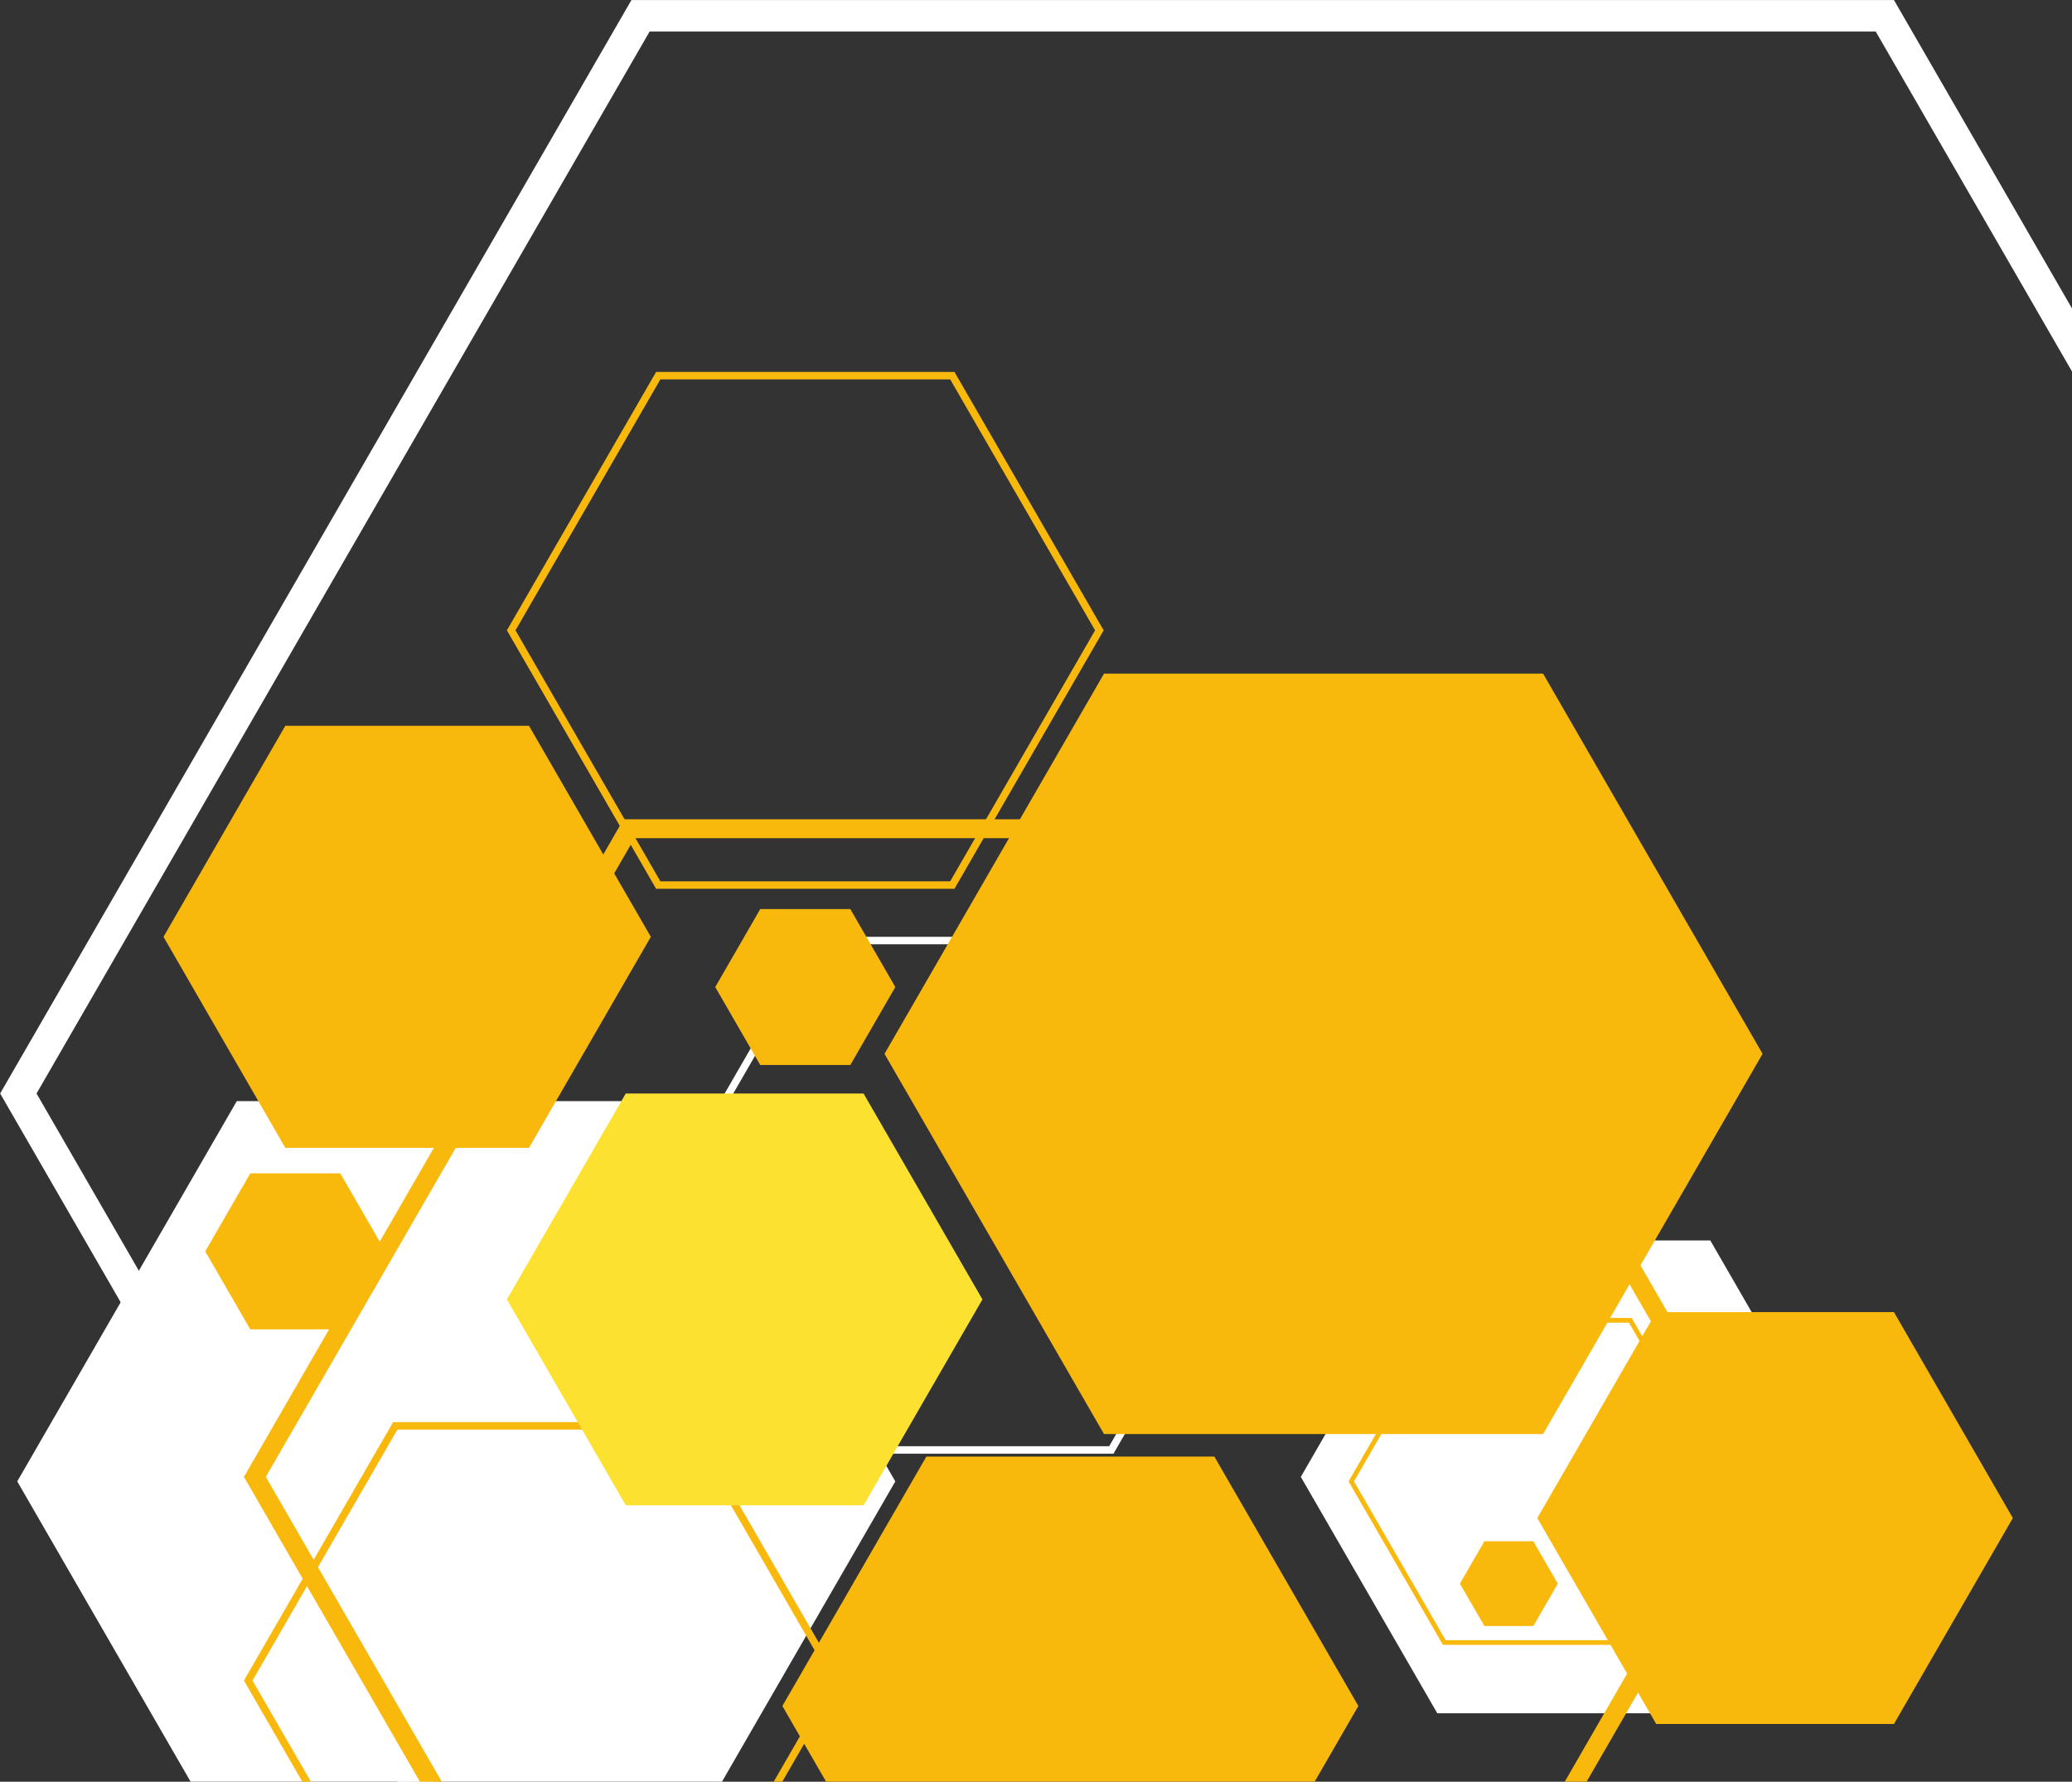 <?xml version="1.0" encoding="UTF-8" standalone="no"?><svg xmlns="http://www.w3.org/2000/svg" xmlns:xlink="http://www.w3.org/1999/xlink" fill="#000000" height="478.6" preserveAspectRatio="xMidYMid meet" version="1" viewBox="38.6 116.7 556.6 478.6" width="556.6" zoomAndPan="magnify"><rect x="38.6" y="116.7" width="556.6" height="478.6" fill="#333333" stroke="none"/><defs><clipPath id="a"><path d="M 43 412 L 280 412 L 280 595.281 L 43 595.281 Z M 43 412"/></clipPath><clipPath id="b"><path d="M 38 116 L 595.281 116 L 595.281 595.281 L 38 595.281 Z M 38 116"/></clipPath><clipPath id="c"><path d="M 104 498 L 265 498 L 265 595.281 L 104 595.281 Z M 104 498"/></clipPath><clipPath id="d"><path d="M 104 336 L 513 336 L 513 595.281 L 104 595.281 Z M 104 336"/></clipPath><clipPath id="e"><path d="M 248 507 L 404 507 L 404 595.281 L 248 595.281 Z M 248 507"/></clipPath></defs><g><g clip-path="url(#a)" id="change1_1"><path d="M 102.203 616.77 L 43.234 514.629 L 102.203 412.492 L 220.145 412.492 L 279.109 514.629 L 220.145 616.77 L 102.203 616.77" fill="#ffffff"/></g><g id="change1_3"><path d="M 424.703 576.918 L 388.039 513.414 L 424.703 449.906 L 498.035 449.906 L 534.699 513.414 L 498.035 576.918 L 424.703 576.918" fill="#ffffff"/></g><g id="change1_4"><path d="M 258.719 505.18 L 336.562 505.18 L 375.484 437.762 L 336.562 370.348 L 258.719 370.348 L 219.797 437.762 Z M 337.719 507.18 L 257.562 507.18 L 217.484 437.762 L 257.562 368.348 L 337.719 368.348 L 377.797 437.762 L 377.508 438.262 L 337.719 507.18" fill="#ffffff"/></g><g clip-path="url(#b)" id="change1_2"><path d="M 213.102 695.684 L 542.484 695.684 L 707.18 410.434 L 542.484 125.18 L 213.102 125.18 L 48.414 410.434 Z M 547.379 704.148 L 208.219 704.148 L 38.641 410.434 L 208.219 116.719 L 547.379 116.719 L 716.949 410.434 L 715.734 412.551 L 547.379 704.148" fill="#ffffff"/></g><g id="change2_3"><path d="M 216 353.438 L 293.848 353.438 L 332.77 286.023 L 293.848 218.605 L 216 218.605 L 177.078 286.023 Z M 295 355.438 L 214.848 355.438 L 174.77 286.023 L 214.848 216.605 L 295 216.605 L 335.078 286.023 L 334.789 286.523 L 295 355.438" fill="#f9b80c"/></g><g clip-path="url(#c)" id="change2_11"><path d="M 145.355 635.539 L 223.203 635.539 L 262.125 568.125 L 223.203 500.707 L 145.355 500.707 L 106.434 568.125 Z M 224.355 637.539 L 144.203 637.539 L 104.125 568.125 L 144.203 498.707 L 224.355 498.707 L 264.434 568.125 L 264.148 568.625 L 224.355 637.539" fill="#f9b80c"/></g><g id="change2_4"><path d="M 426.945 557.273 L 476.188 557.273 L 500.812 514.629 L 476.188 471.984 L 426.945 471.984 L 402.324 514.629 Z M 476.918 558.539 L 426.215 558.539 L 400.863 514.629 L 426.215 470.719 L 476.918 470.719 L 502.27 514.629 L 502.09 514.945 L 476.918 558.539" fill="#f9b80c"/></g><g clip-path="url(#d)" id="change2_1"><path d="M 209.055 684.973 L 407.156 684.973 L 506.207 513.414 L 407.156 341.855 L 209.055 341.855 L 110.004 513.414 Z M 410.094 690.062 L 206.117 690.062 L 104.125 513.414 L 206.117 336.766 L 410.094 336.766 L 512.082 513.414 L 511.352 514.688 L 410.094 690.062" fill="#f9b80c"/></g><g id="change2_5"><path d="M 335.172 501.918 L 276.203 399.777 L 335.172 297.641 L 453.113 297.641 L 512.082 399.777 L 453.113 501.918 L 335.172 501.918" fill="#f9b80c"/></g><g id="change2_6"><path d="M 483.504 579.789 L 451.566 524.477 L 483.504 469.16 L 547.371 469.16 L 579.309 524.477 L 547.371 579.789 L 483.504 579.789" fill="#f9b80c"/></g><g id="change3_1"><path d="M 206.703 521.059 L 174.77 465.746 L 206.703 410.434 L 270.574 410.434 L 302.512 465.746 L 270.574 521.059 L 206.703 521.059" fill="#fde131"/></g><g clip-path="url(#e)" id="change2_2"><path d="M 287.449 641.957 L 248.77 574.957 L 287.449 507.961 L 364.812 507.961 L 403.496 574.957 L 364.812 641.957 L 287.449 641.957" fill="#f9b80c"/></g><g id="change2_7"><path d="M 242.828 402.785 L 230.734 381.84 L 242.828 360.891 L 267.02 360.891 L 279.109 381.84 L 267.02 402.785 L 242.828 402.785" fill="#f9b80c"/></g><g id="change2_8"><path d="M 105.828 473.785 L 93.734 452.84 L 105.828 431.891 L 130.02 431.891 L 142.109 452.84 L 130.02 473.785 L 105.828 473.785" fill="#f9b80c"/></g><g id="change2_9"><path d="M 437.352 553.48 L 430.777 542.094 L 437.352 530.707 L 450.496 530.707 L 457.07 542.094 L 450.496 553.48 L 437.352 553.48" fill="#f9b80c"/></g><g id="change2_10"><path d="M 115.246 425.035 L 82.52 368.348 L 115.246 311.656 L 180.703 311.656 L 213.434 368.348 L 180.703 425.035 L 115.246 425.035" fill="#f9b80c"/></g></g></svg>